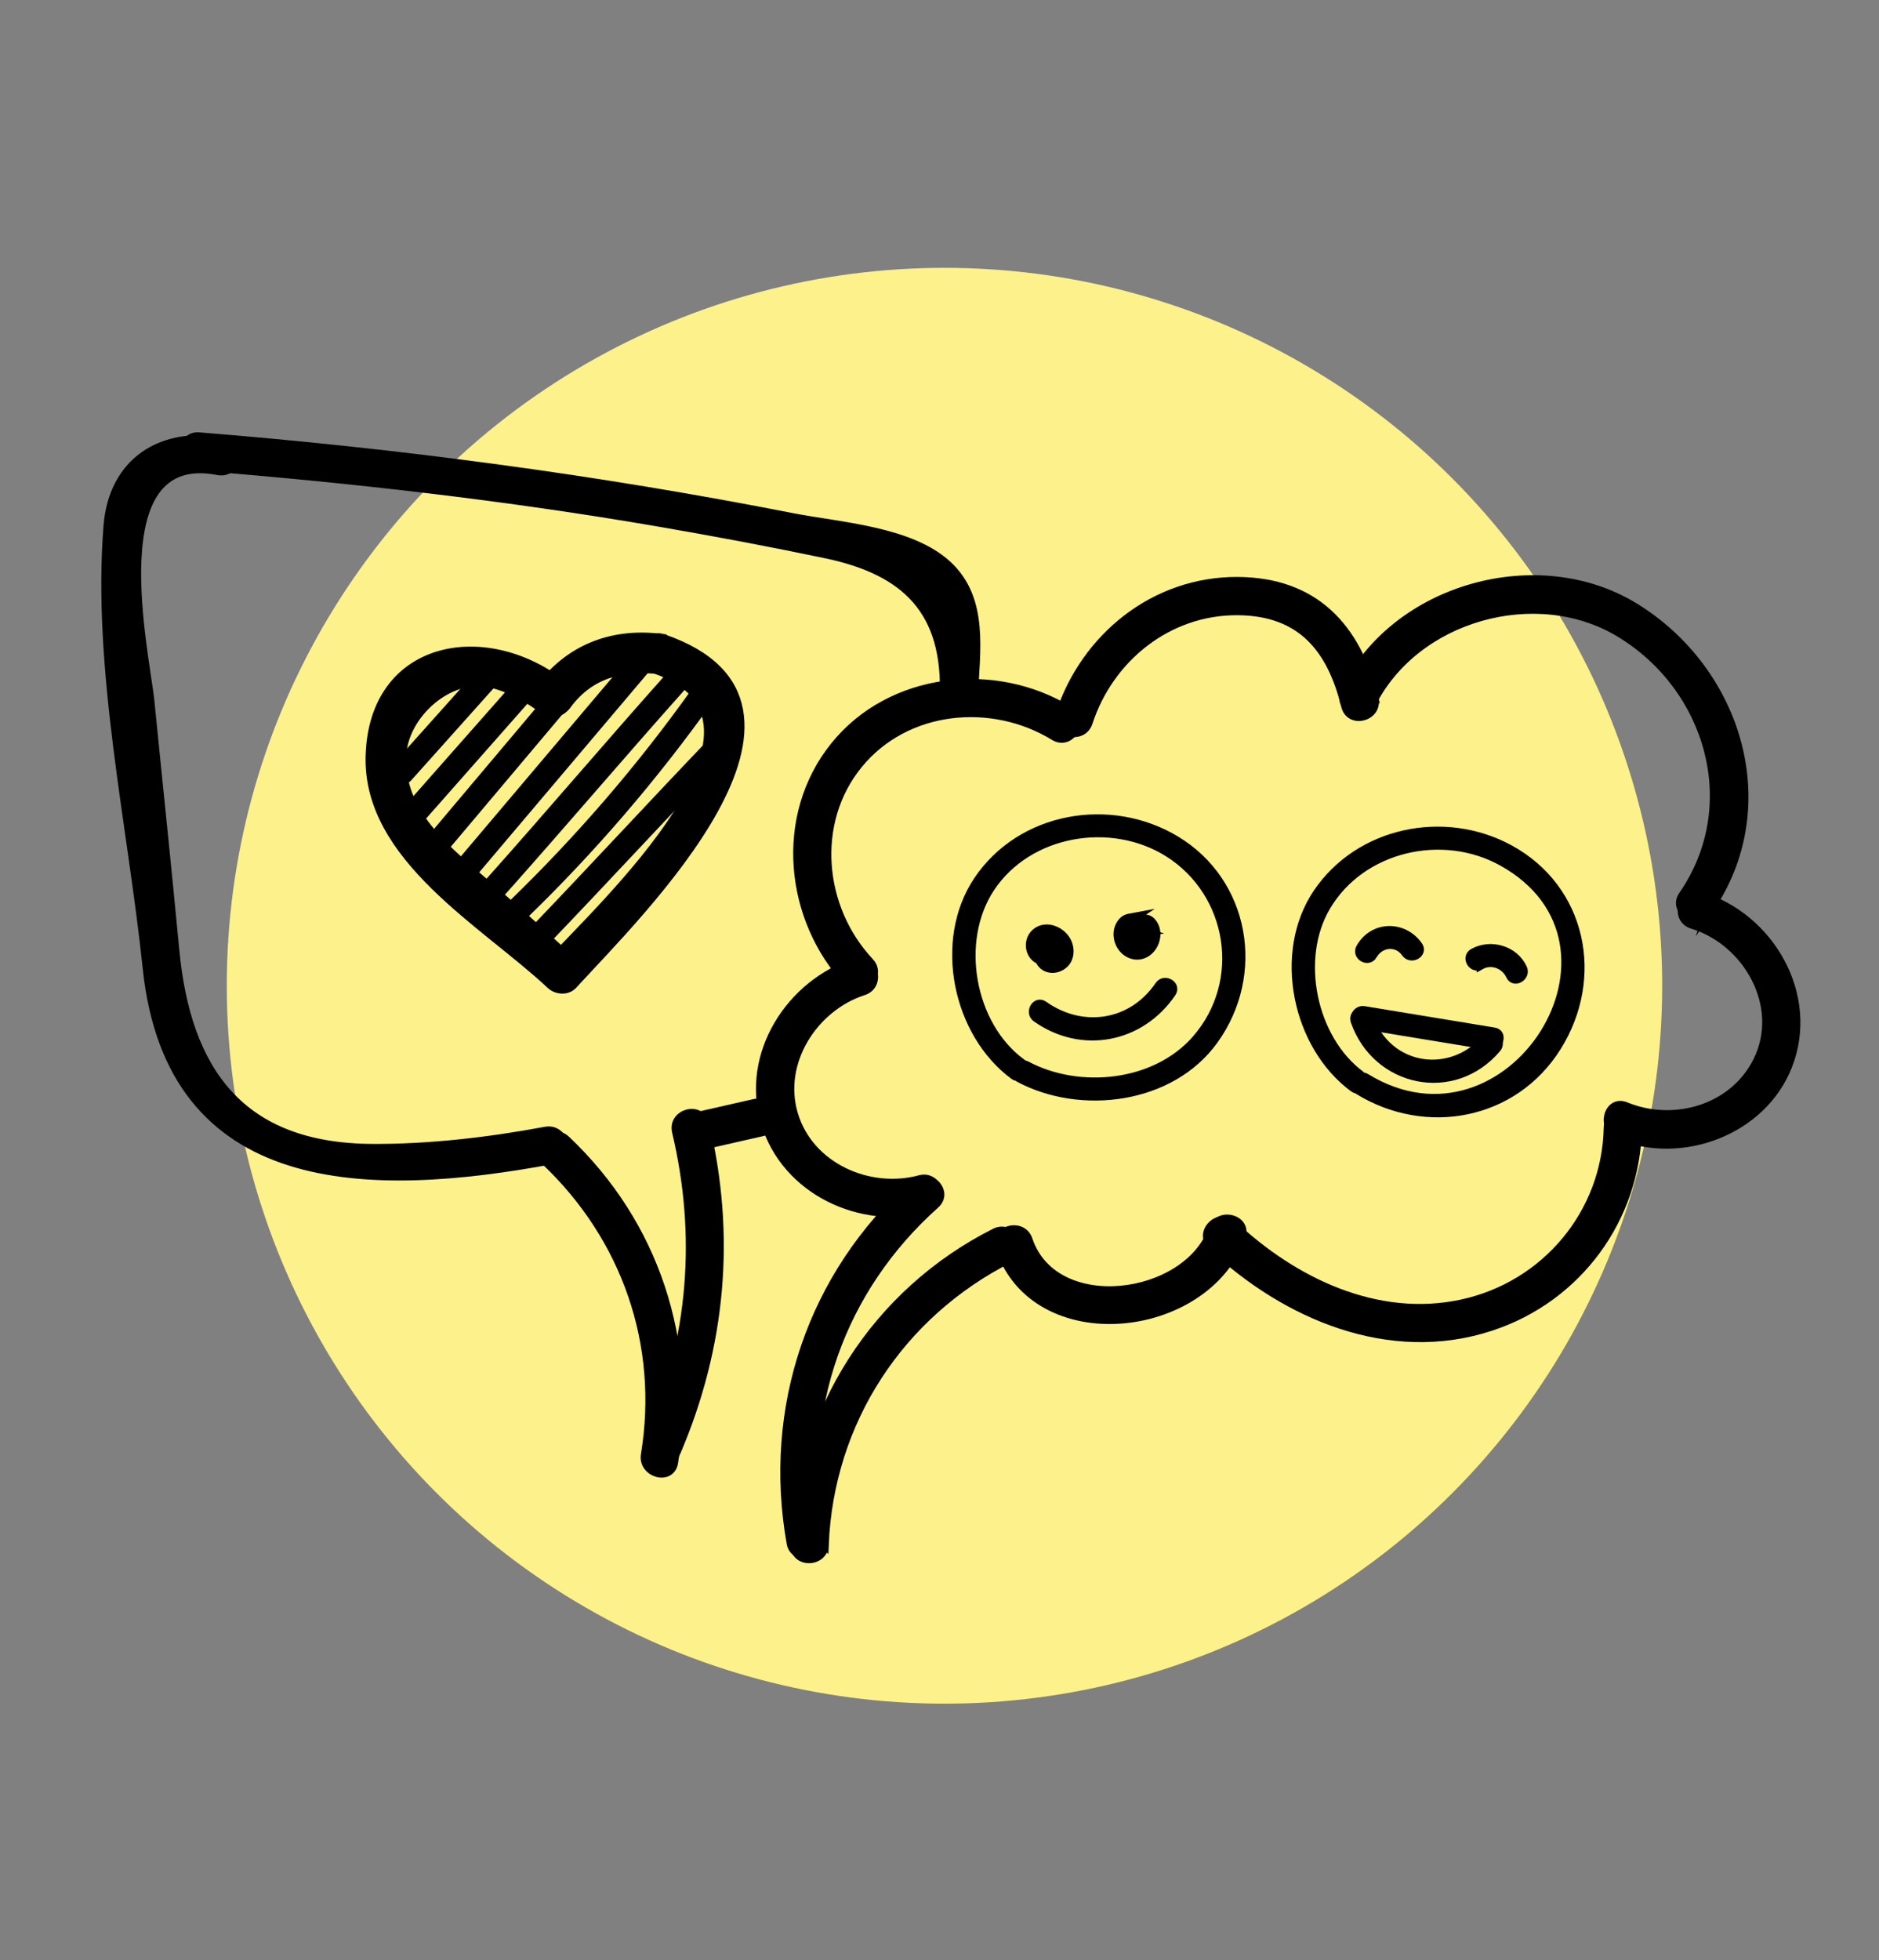 <?xml version="1.0" encoding="UTF-8"?><svg id="Layer_1" xmlns="http://www.w3.org/2000/svg" width="188.5" height="196.595" viewBox="0 0 188.5 196.595"><rect x="0" y="0" width="188.5" height="196.595" fill="#808080" stroke="none"/><circle cx="94.75" cy="98.861" r="72" style="fill:#fdf18b;"/><g><g><path d="M87.251,96.457c-5.012-5.333-5.88-13.962-1.121-19.785,4.775-5.843,13.382-6.64,19.618-2.818,1.66,1.017,3.178-1.591,1.523-2.605-7.461-4.573-17.909-3.455-23.558,3.556-5.671,7.036-4.613,17.382,1.405,23.785,1.333,1.418,3.463-.719,2.134-2.133h0Z" style="stroke:#000; stroke-miterlimit:10; stroke-width:.821px;"/><path d="M85.828,96.496c-6.536,2.106-11.134,9.197-9.09,16.076,2.038,6.856,9.676,10.407,16.339,8.606,1.872-.506,1.078-3.418-.802-2.909-5.06,1.368-11.041-1.229-12.627-6.499-1.577-5.241,2.003-10.76,6.982-12.365,1.841-.593,1.054-3.507-.802-2.909h0Z" style="stroke:#000; stroke-miterlimit:10; stroke-width:.821px;"/><path d="M100.266,125.134c3.591,10.728,20.73,8.837,24.276-1.082,.655-1.832-2.26-2.62-2.909-.802-2.531,7.08-15.858,8.845-18.457,1.082-.613-1.832-3.528-1.047-2.909,.802h0Z" style="stroke:#000; stroke-miterlimit:10; stroke-width:.821px;"/><path d="M121.552,124.942c7.424,6.989,17.882,11.479,28.065,8.104,8.726-2.892,14.511-10.855,14.694-19.943,.039-1.942-2.978-1.942-3.017,0-.172,8.556-6.24,15.815-14.642,17.63-8.536,1.843-16.889-2.204-22.966-7.924-1.413-1.33-3.551,.799-2.133,2.134h0Z" style="stroke:#000; stroke-miterlimit:10; stroke-width:.821px;"/><path d="M162.296,113.847c6.386,2.623,14.522-.382,17.096-6.981,2.756-7.065-1.821-14.914-8.818-17.034-1.862-.564-2.658,2.347-.802,2.909,5.502,1.667,9.201,8.145,6.539,13.596-2.383,4.88-8.38,6.586-13.213,4.6-1.795-.737-2.577,2.181-.802,2.909h0Z" style="stroke:#000; stroke-miterlimit:10; stroke-width:.821px;"/><path d="M171.414,91.299c7.18-10.375,2.966-24.045-7.419-30.42-9.678-5.94-24.012-1.996-29.071,8.349-.85,1.738,1.751,3.269,2.605,1.523,4.358-8.911,16.605-12.297,24.943-7.267,9.1,5.489,12.521,17.356,6.337,26.291-1.108,1.601,1.507,3.111,2.605,1.523h0Z" style="stroke:#000; stroke-miterlimit:10; stroke-width:.821px;"/><path d="M137.874,70.022c-1.767-7.146-6.018-11.705-13.708-11.749-8.352-.048-15.335,5.616-17.875,13.391-.604,1.85,2.308,2.643,2.909,.802,2.118-6.485,8.003-11.228,14.965-11.176,6.343,.048,9.359,3.711,10.798,9.534,.466,1.884,3.376,1.086,2.909-.802h0Z" style="stroke:#000; stroke-miterlimit:10; stroke-width:.821px;"/><path d="M82.232,153.964c-2.217-12.53,2.139-24.711,11.61-33.164,1.452-1.296-.688-3.424-2.133-2.134-10.296,9.19-14.785,22.543-12.386,36.1,.338,1.909,3.246,1.1,2.909-.802h0Z" style="stroke:#000; stroke-miterlimit:10; stroke-width:.821px;"/><path d="M82.728,154.907c.516-12.368,7.563-23.133,18.593-28.699,1.734-.875,.208-3.479-1.523-2.605-11.98,6.045-19.529,17.919-20.087,31.304-.081,1.941,2.936,1.938,3.017,0h0Z" style="stroke:#000; stroke-miterlimit:10; stroke-width:.821px;"/><path d="M19.963,46.789c15.458,1.241,30.869,2.992,46.157,5.622,5.604,.964,11.206,2.014,16.771,3.184,8.01,1.685,12.143,5.726,11.789,14.324-.08,1.941,2.938,1.938,3.017,0,.189-4.589,1.113-9.794-2.606-13.254-3.747-3.485-10.862-3.866-15.599-4.796-19.698-3.864-39.52-6.491-59.529-8.098-1.936-.155-1.926,2.863,0,3.017h0Z" style="stroke:#000; stroke-miterlimit:10; stroke-width:.821px;"/><path d="M22.668,44.327c-6.438-1.26-11.355,1.963-11.871,8.399-1.149,14.33,2.439,30.088,3.927,44.349,2.363,22.653,22.253,22.706,40.809,19.244,1.906-.356,1.099-3.264-.802-2.909-5.618,1.048-11.681,1.76-17.414,1.724-13.194-.083-18.598-7.727-19.744-19.875-.783-8.298-1.665-16.586-2.488-24.88-.48-4.834-5.262-25.498,6.782-23.141,1.897,.371,2.709-2.536,.802-2.909h0Z" style="stroke:#000; stroke-miterlimit:10; stroke-width:.821px;"/><path d="M54.667,116.437c8.115,7.676,11.853,18.394,10.038,29.448-.312,1.899,2.595,2.717,2.909,.802,1.987-12.104-1.88-23.935-10.814-32.384-1.41-1.334-3.548,.796-2.134,2.134h0Z" style="stroke:#000; stroke-miterlimit:10; stroke-width:.821px;"/><path d="M67.87,145.631c4.534-10.61,5.538-21.692,2.867-32.93-.449-1.888-3.359-1.089-2.909,.802,2.471,10.397,1.643,20.764-2.562,30.605-.755,1.766,1.844,3.305,2.605,1.523h0Z" style="stroke:#000; stroke-miterlimit:10; stroke-width:.821px;"/><path d="M70.395,114.921c2.021-.46,4.042-.92,6.064-1.379,1.892-.431,1.091-3.34-.802-2.91-2.021,.46-4.042,.92-6.064,1.38-1.893,.431-1.092,3.34,.802,2.909h0Z" style="stroke:#000; stroke-miterlimit:10; stroke-width:.821px;"/></g><g><path d="M66.118,63.952c-4.895-.549-9.139,1.172-12.036,5.138,.741-.194,1.481-.389,2.222-.583-7.813-5.95-18.91-3.848-19.216,7.323-.28,10.232,11.523,16.747,18.129,22.941,.618,.58,1.689,.666,2.297,0,6.485-7.105,28.2-28.17,9.035-34.761-1.981-.681-2.832,2.455-.863,3.132,14.904,5.126-5.557,23.951-10.468,29.332h2.297c-3.347-3.139-6.782-6.164-10.261-9.154-3.488-2.997-7.123-6.484-6.917-11.49,.172-4.167,4.746-8.252,8.858-7.287,2.039,.478,3.826,1.518,5.469,2.77,.747,.569,1.758,.053,2.222-.583,2.359-3.23,5.714-3.924,9.231-3.529,2.074,.233,2.058-3.017,0-3.248Z" style="stroke:#000; stroke-miterlimit:10; stroke-width:.821px;"/><path d="M40.848,78.097c2.785-3.112,5.57-6.225,8.355-9.337,.695-.777-.45-1.929-1.148-1.148-2.785,3.112-5.57,6.225-8.355,9.337-.695,.777,.45,1.929,1.149,1.148h0Z" style="stroke:#000; stroke-miterlimit:10; stroke-width:.821px;"/><path d="M42.093,82.212c3.61-4.09,7.22-8.18,10.83-12.271,.689-.781-.455-1.934-1.149-1.148-3.61,4.09-7.22,8.18-10.83,12.271-.689,.781,.455,1.934,1.149,1.148h0Z" style="stroke:#000; stroke-miterlimit:10; stroke-width:.821px;"/><path d="M44.572,85.059c4.567-5.418,9.134-10.837,13.701-16.255,.67-.795-.474-1.949-1.149-1.148-4.567,5.418-9.134,10.837-13.701,16.255-.67,.795,.474,1.949,1.148,1.149h0Z" style="stroke:#000; stroke-miterlimit:10; stroke-width:.821px;"/><path d="M46.798,88.359c5.952-7.032,11.904-14.065,17.855-21.097,.672-.793-.472-1.948-1.148-1.148-5.952,7.032-11.904,14.065-17.855,21.097-.671,.793,.472,1.948,1.148,1.148h0Z" style="stroke:#000; stroke-miterlimit:10; stroke-width:.821px;"/><path d="M50.042,89.799c6.193-6.928,12.198-14.021,18.391-20.95,.695-.777-.45-1.93-1.148-1.148-6.193,6.929-12.198,14.021-18.391,20.95-.695,.777,.45,1.93,1.148,1.148h0Z" style="stroke:#000; stroke-miterlimit:10; stroke-width:.821px;"/><path d="M52.476,91.871c6.889-6.659,13.108-13.9,18.668-21.702,.608-.853-.8-1.665-1.402-.82-5.481,7.692-11.623,14.809-18.413,21.373-.753,.728,.396,1.876,1.148,1.148h0Z" style="stroke:#000; stroke-miterlimit:10; stroke-width:.821px;"/><path d="M54.87,94.262c6.008-6.264,11.886-12.652,17.894-18.916,.724-.755-.423-1.905-1.148-1.148-6.008,6.264-11.886,12.652-17.894,18.916-.724,.755,.423,1.905,1.148,1.148h0Z" style="stroke:#000; stroke-miterlimit:10; stroke-width:.821px;"/></g><g><path d="M102.476,106.573c-5.136-3.781-6.61-12.215-3.106-17.508,3.802-5.744,12.125-7.119,17.827-3.531,6.362,4.003,7.852,12.874,2.786,18.686-4.09,4.691-11.753,5.413-17.006,2.605-.853-.456-1.613,.841-.759,1.298,6.2,3.314,15.241,2.211,19.563-3.776,4.794-6.642,3.188-15.886-3.826-20.109-6.543-3.94-15.54-2.427-19.883,4.07-4.034,6.034-2.118,15.321,3.645,19.565,.78,.574,1.53-.73,.759-1.298h0Z" style="stroke:#000; stroke-miterlimit:10; stroke-width:.821px;"/><path d="M104.815,94.899c-.009-.003,.01-.2,.049-.236,.164-.152,.551,.07,.668,.177,.249,.225,.321,.522,.159,.789-.093,.153-.078-.088-.032,.125-.005-.022-.093,.075-.081,.072,.938-.232,.541-1.681-.4-1.449-1.294,.319-1.347,2.242-.119,2.693,.612,.225,1.317,.024,1.766-.44,.531-.548,.579-1.389,.298-2.066-.496-1.196-2.19-1.975-3.267-1.001-.897,.812-.634,2.432,.56,2.786,.929,.275,1.326-1.175,.399-1.449h0Z" style="stroke:#000; stroke-miterlimit:10; stroke-width:.821px;"/><path d="M113.92,91.935c-.397,.076-.874,.088-1.194,.358-.229,.193-.396,.46-.496,.74-.174,.486-.138,1.034,.054,1.509,.464,1.149,1.821,1.721,2.865,.916,.89-.687,1.185-2.141,.391-3.015-.547-.602-1.349-.25-1.77,.316-.405,.544-.439,1.222-.131,1.818,.444,.86,1.741,.101,1.298-.758-.021-.04-.006-.07,.003-.112,.031-.154,.077-.101,.16-.121-.244-.064-.487-.129-.731-.193,.287,.28,.012,1.125-.445,.924-.191-.084-.301-.391-.305-.584-.002-.11,.014-.208,.079-.299-.06,.083-.145,.066,.105,.05,.171-.011,.35-.067,.517-.099,.949-.182,.547-1.63-.4-1.449h0Z" style="stroke:#000; stroke-miterlimit:10; stroke-width:.821px;"/><path d="M103.954,102.098c4.584,3.241,10.483,2.088,13.613-2.521,.545-.802-.757-1.555-1.298-.759-2.7,3.976-7.679,4.723-11.556,1.982-.791-.559-1.543,.743-.759,1.298h0Z" style="stroke:#000; stroke-miterlimit:10; stroke-width:.821px;"/></g><g><path d="M136.54,107.825c-4.901-3.609-6.574-11.708-3.449-16.941,3.542-5.929,11.624-7.739,17.568-4.461,14.948,8.245,.838,30.511-13.618,21.652-.827-.507-1.583,.793-.759,1.298,6.778,4.153,15.588,2.571,19.935-4.379,4.361-6.972,2.536-15.888-4.8-19.869-6.513-3.534-15.069-1.81-19.281,4.432-4.061,6.018-2.1,15.335,3.645,19.565,.78,.574,1.53-.73,.759-1.298h0Z" style="stroke:#000; stroke-miterlimit:10; stroke-width:.821px;"/><path d="M137.75,95.798c.715-1.252,2.389-1.435,3.256-.209,.554,.783,1.858,.033,1.298-.758-1.493-2.111-4.54-2.088-5.851,.209-.48,.841,.818,1.599,1.298,.759h0Z" style="stroke:#000; stroke-miterlimit:10; stroke-width:.821px;"/><path d="M148.551,96.83c1.09-.606,2.429-.074,2.935,1.025,.404,.877,1.7,.115,1.298-.759-.854-1.854-3.239-2.539-4.992-1.565-.845,.47-.088,1.769,.759,1.298h0Z" style="stroke:#000; stroke-miterlimit:10; stroke-width:.821px;"/><path d="M135.907,102.421c2.188,6.217,9.936,7.835,14.263,2.731,.622-.734-.436-1.802-1.063-1.063-3.528,4.162-9.897,3.202-11.751-2.067-.319-.906-1.771-.516-1.449,.399h0Z" style="stroke:#000; stroke-miterlimit:10; stroke-width:.821px;"/><path d="M136.45,102.763c4.347,.715,8.695,1.43,13.042,2.145,.946,.156,1.353-1.292,.399-1.449-4.347-.715-8.695-1.43-13.042-2.145-.946-.156-1.353,1.292-.4,1.449h0Z" style="stroke:#000; stroke-miterlimit:10; stroke-width:.821px;"/></g></g></svg>